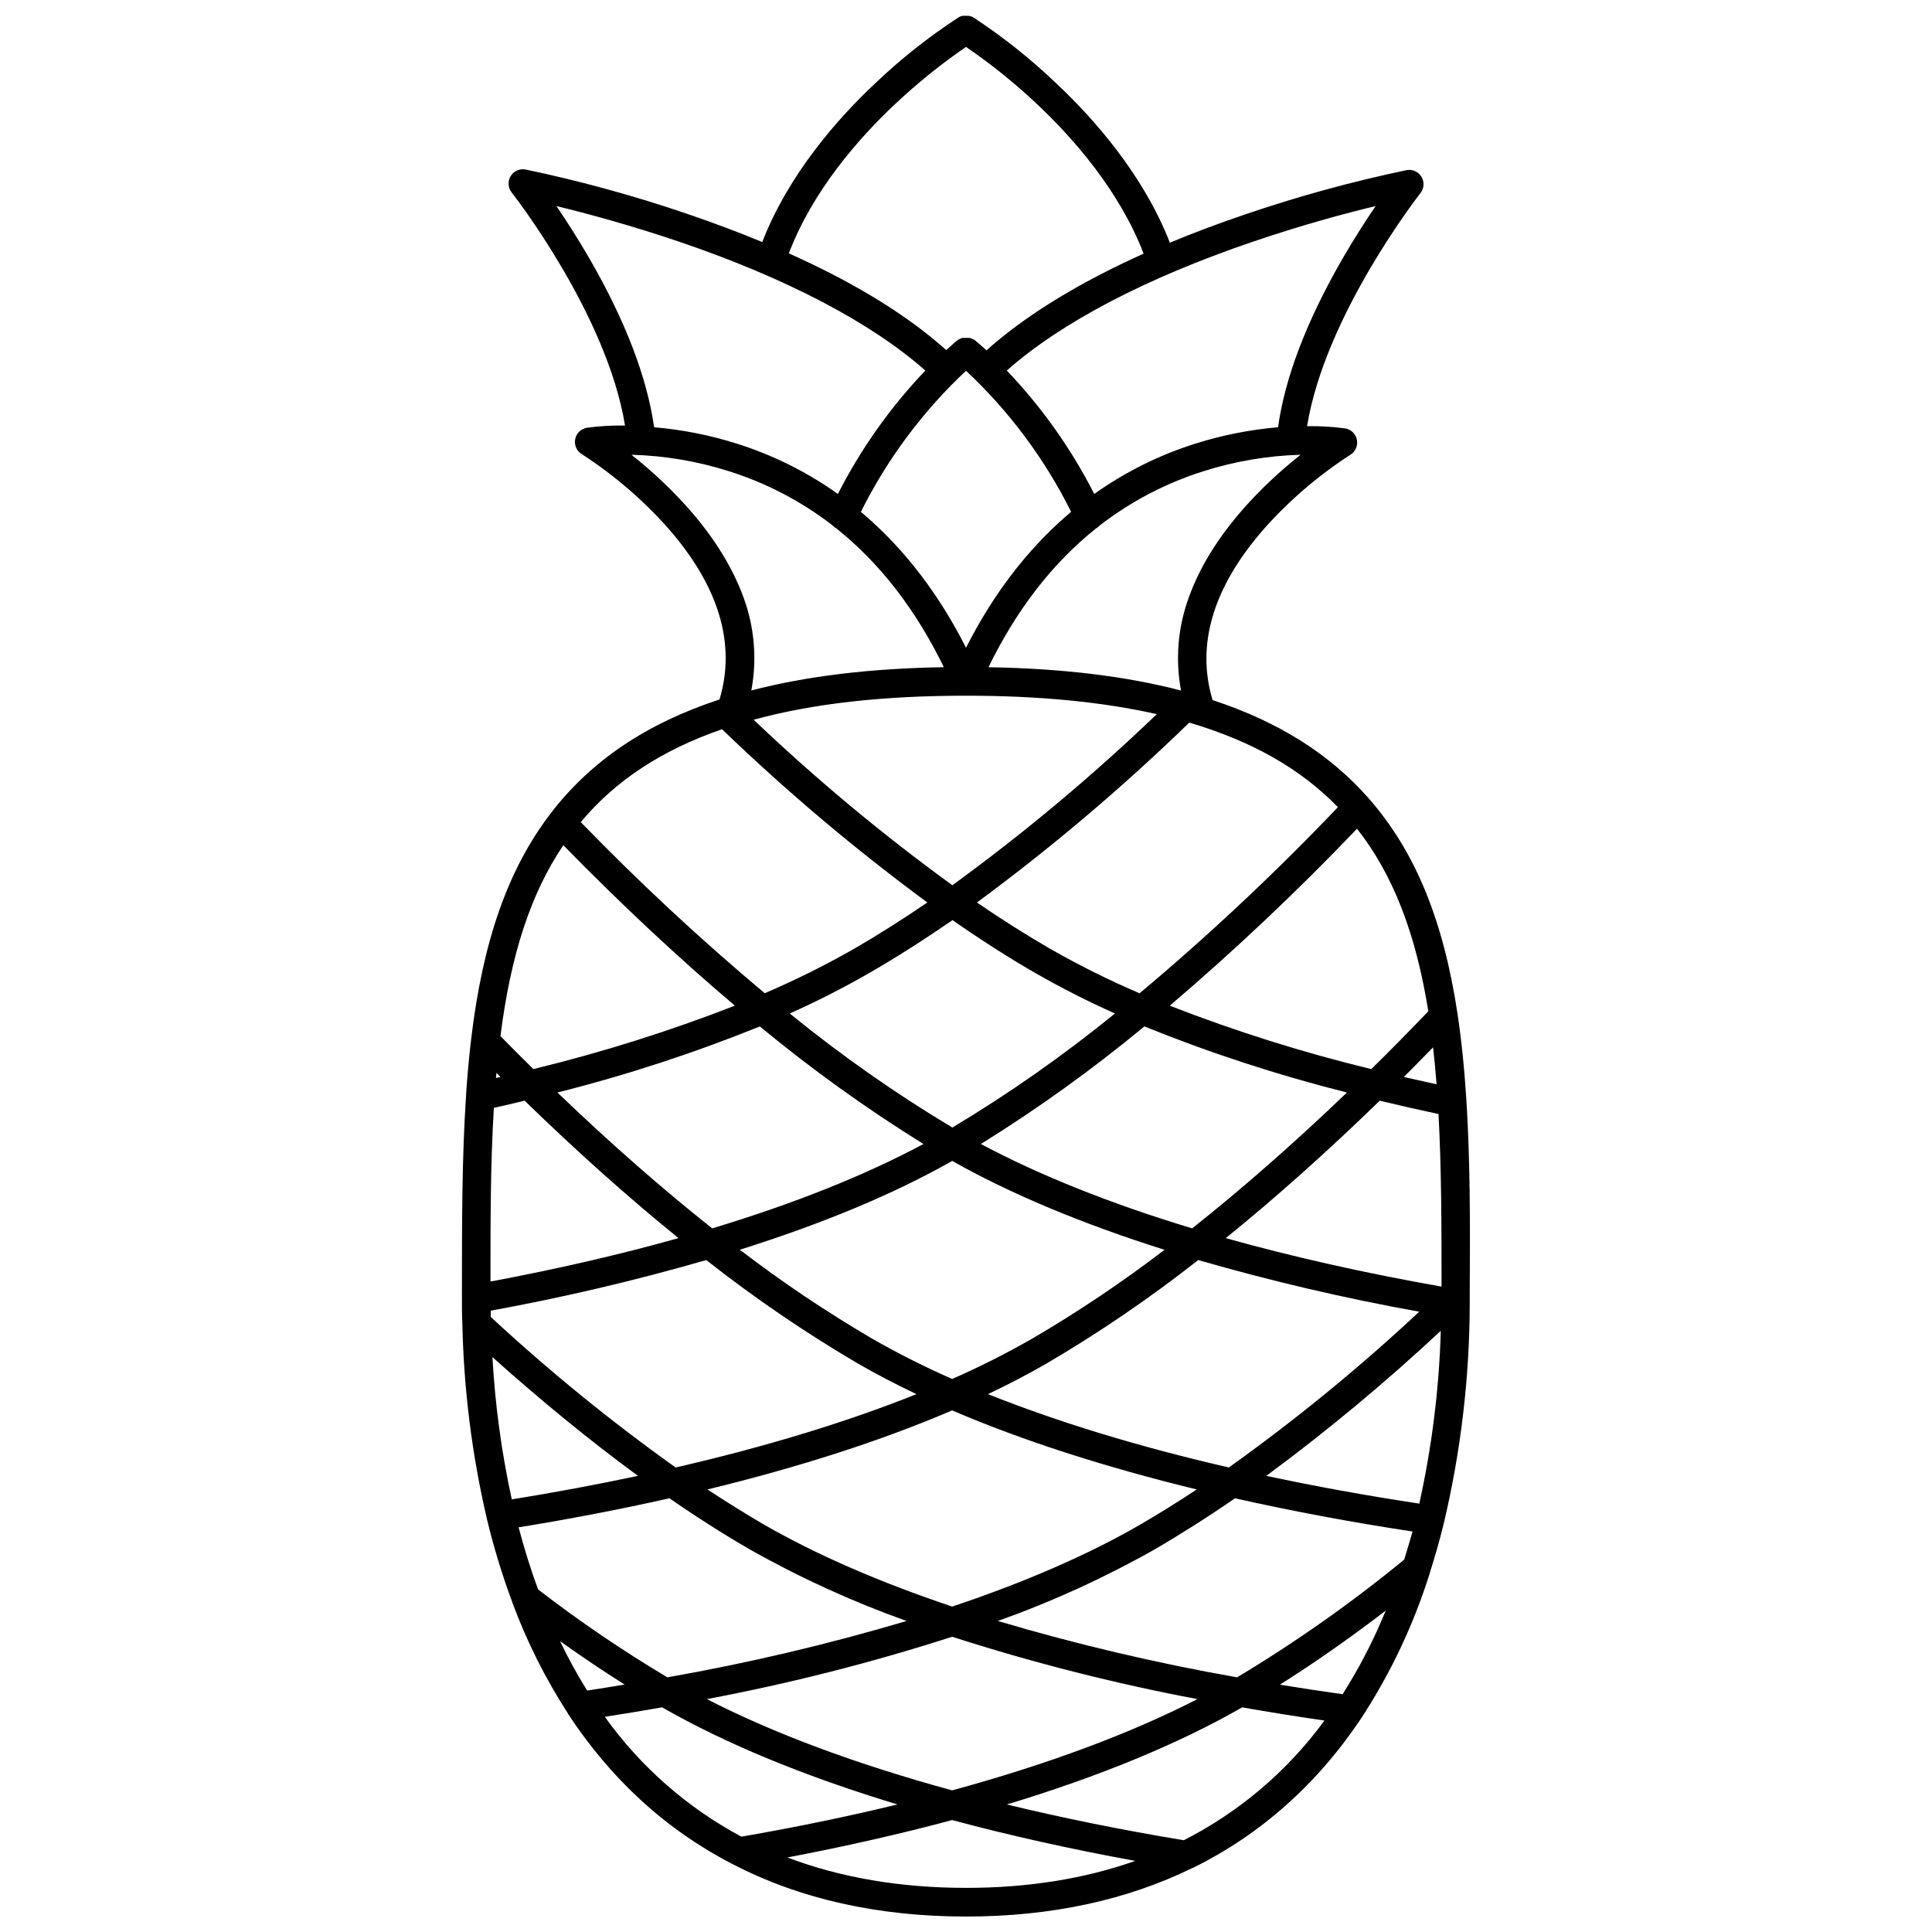 <?xml version="1.0" encoding="UTF-8"?>
<!-- Uploaded to: ICON Repo, www.svgrepo.com, Generator: ICON Repo Mixer Tools -->
<svg width="800px" height="800px" version="1.1" viewBox="144 144 512 512" xmlns="http://www.w3.org/2000/svg">
 <defs>
  <clipPath id="a">
   <path d="m266 148.09h268v503.81h-268z"/>
  </clipPath>
 </defs>
 <g clip-path="url(#a)">
  <path d="m532.63 435.88c-0.535-8.574-1.309-16.121-2.367-23.176-3.769-25-11.266-43.168-23.598-57.191-10.316-11.719-23.871-20.254-41.312-25.977-4.434-14.711 0.133-29.957 13.582-45.344h-0.004c6.719-7.555 14.426-14.172 22.914-19.668 1.359-0.828 2.055-2.418 1.746-3.977-0.305-1.562-1.555-2.766-3.125-3.016-3.34-0.449-6.707-0.645-10.078-0.586 4.805-29.555 29.816-61.465 30.078-61.816 0.953-1.246 1.043-2.949 0.223-4.289-0.816-1.34-2.375-2.039-3.922-1.758-14.621 3.066-29.039 7.027-43.176 11.871-6.852 2.332-13.375 4.781-19.566 7.356-7.055-18.047-20.07-32.797-30.117-42.23-6.754-6.461-14.082-12.293-21.895-17.422l-0.203-0.121c-0.051-0.016-0.098-0.039-0.141-0.07l-0.18-0.07-0.172-0.07h-0.152l-0.273-0.129h-1.781l-0.242 0.07h-0.121l-0.203 0.082-0.152 0.059-0.16 0.082-0.18 0.102v-0.004c-7.824 5.094-15.168 10.895-21.938 17.324-10.078 9.43-23.086 24.184-30.117 42.23-6.188-2.566-12.711-5.019-19.566-7.356v-0.004c-14.137-4.84-28.555-8.805-43.18-11.867-1.543-0.281-3.102 0.414-3.922 1.754-0.816 1.34-0.727 3.043 0.227 4.289 0.262 0.332 25.27 32.242 30.078 61.816v0.004c-3.371-0.062-6.738 0.133-10.078 0.582-1.57 0.25-2.82 1.457-3.125 3.016-0.309 1.562 0.387 3.148 1.746 3.977 8.441 5.461 16.105 12.031 22.793 19.539 13.543 15.426 18.137 30.723 13.703 45.473-19.496 6.418-34.16 16.332-44.828 30.309-11.227 14.711-17.895 33.676-20.988 59.703-0.543 4.586-1.008 9.512-1.34 14.66l-0.004 0.223c-1.098 16.395-1.098 33.727-1.098 52.074v1.875c0 2.238 0 4.465 0.109 6.602v-0.004c0.371 17.426 2.555 34.766 6.512 51.742 1.797 7.519 4.059 14.926 6.769 22.168v0.051c3.812 10.277 8.738 20.105 14.691 29.312v0.051c11.395 17.402 26.035 30.805 43.539 39.82 17.867 9.309 38.695 13.953 61.961 13.953 22.398 0 42.562-4.312 59.914-12.828h0.082c18.035-8.855 33.109-22.258 44.82-39.832l-0.004 0.004c7.781-11.93 13.887-24.875 18.137-38.473v-0.07c1.352-4.203 2.59-8.574 3.668-12.988 4.516-19.035 6.824-38.527 6.879-58.09v-1.785-1.41c0.121-17.852 0.121-34.621-0.863-50.551zm-32.82 157.1c-5.543-0.777-11.082-1.613-16.637-2.519 9.07-5.715 18.461-12.273 28.062-19.637-3.144 7.711-6.969 15.125-11.426 22.156zm-103.48 25.484c-25.422-6.941-47.227-15.055-65-24.184 21.992-4.148 43.699-9.668 65.004-16.523 21.297 6.852 43.004 12.371 64.988 16.523-17.773 9.129-39.578 17.25-64.988 24.184zm-96.73-26.449c-2.637-4.234-5.035-8.605-7.191-13.102 5.805 4.152 11.516 7.988 17.129 11.508-3.356 0.574-6.66 1.098-9.957 1.594zm-6.309-224.02c15.277 15.617 30.531 29.887 45.465 42.512-17.406 6.785-35.246 12.398-53.402 16.809-2.891-2.84-5.812-5.762-8.727-8.734 2.711-21.605 8.062-37.848 16.648-50.586zm106.71-125.74c11.441 10.703 20.875 23.367 27.859 37.395l-1.109 0.938c-10.629 9.211-19.629 20.988-26.75 35.074-7.125-14.105-16.121-25.867-26.754-35.074l-1.109-0.938c6.996-14.02 16.43-26.68 27.863-37.395zm0 86.113h0.109c19.145 0 36.102 1.641 50.453 4.887-17.016 16.324-35.117 31.473-54.18 45.344-18.504-13.441-36.098-28.094-52.66-43.863 15.59-4.262 34.109-6.367 56.277-6.367zm-3.617 59.449c7.566 5.262 15.043 10.078 22.25 14.188h-0.004c6.766 3.875 13.723 7.406 20.848 10.578-13.625 11.09-28.027 21.195-43.094 30.23-15.07-9.031-29.473-19.133-43.098-30.23 7.106-3.164 14.043-6.691 20.789-10.566 7.203-4.121 14.68-8.898 22.258-14.109zm107.25-24.184c9.5 12.09 15.559 27.629 18.883 48.367-5.039 5.25-10.078 10.387-15.113 15.324-18.156-4.406-35.996-10.023-53.406-16.805 17.316-14.766 33.867-30.402 49.586-46.855zm12.543 193.64c-13.996 11.48-28.812 21.922-44.336 31.238-21.402-3.769-42.574-8.754-63.406-14.934 14.328-5.102 28.195-11.426 41.441-18.902 6.934-4.031 14.105-8.574 21.41-13.613 15.043 3.387 30.844 6.348 47.055 8.805-0.723 2.519-1.457 5.008-2.215 7.438zm-169.58-9.16c-4.926-2.852-9.996-6.047-15.113-9.391 24.547-5.977 46.352-13.008 64.832-20.957 18.512 7.949 40.305 14.984 64.832 20.957-5.141 3.394-10.207 6.539-15.113 9.391-13.703 7.91-30.422 15.195-49.695 21.645-19.281-6.469-35.996-13.754-49.742-21.645zm-72.547-55.117v-1.652c19.25-3.512 38.312-7.988 57.109-13.418 12.758 10.035 26.18 19.195 40.176 27.414 4.816 2.781 10.027 5.5 15.539 8.121-18.398 7.375-39.82 13.906-63.824 19.438-17.168-12.242-33.535-25.57-49-39.902zm8.977-57.305c13.816 13.43 27.496 25.664 40.789 36.426-15.438 4.332-32.152 8.191-49.836 11.508 0-16.121 0-31.52 0.898-46.027 2.758-0.625 5.477-1.258 8.148-1.902zm113.31 15.961c15.477 8.734 34.371 16.645 56.266 23.559v0.004c-11.184 8.562-22.887 16.418-35.047 23.527-6.879 3.941-13.961 7.512-21.219 10.699-7.262-3.188-14.352-6.758-21.23-10.699-12.16-7.117-23.863-14.98-35.047-23.551 21.887-6.891 40.801-14.738 56.277-23.535zm73.312 81.246c-24.012-5.531-45.422-12.09-63.824-19.438 5.512-2.621 10.711-5.34 15.527-8.121h0.004c14-8.215 27.426-17.375 40.184-27.414 19.273 5.566 38.824 10.137 58.57 13.691-15.898 14.852-32.754 28.641-50.461 41.281zm39.992-97.203c5.039 1.219 10.246 2.398 15.578 3.535 0.785 14.43 0.805 29.676 0.805 45.734-20.426-3.606-39.609-7.918-57.184-12.848 13.305-10.77 26.988-22.992 40.801-36.422zm15.062-4.344c-2.934-0.637-5.824-1.289-8.676-1.945 2.578-2.578 5.164-5.195 7.75-7.848 0.355 3.121 0.668 6.379 0.93 9.793zm-23.75 2.176c-13.934 13.359-27.699 25.441-41.02 36.004-21.723-6.57-40.516-14.105-55.992-22.359 15.129-9.395 29.605-19.805 43.328-31.156 17.473 7.062 35.41 12.914 53.688 17.512zm-112.23 13.645c-15.488 8.293-34.258 15.801-55.984 22.359-13.32-10.551-27.086-22.633-41.02-36.004 18.262-4.598 36.188-10.449 53.645-17.512 13.73 11.355 28.219 21.762 43.359 31.156zm-112.09-17.766-1.199 0.273 0.121-1.352zm-2.137 74.242c13.191 11.809 26.117 22.348 38.57 31.469-10.812 2.297-22.016 4.394-33.441 6.238v-0.004c-2.707-12.41-4.422-25.02-5.129-37.703zm46.914 37.414c7.273 5.039 14.48 9.613 21.41 13.613h0.004c13.246 7.477 27.113 13.801 41.441 18.902-20.832 6.18-42.004 11.164-63.406 14.934-11.875-7.078-23.316-14.855-34.262-23.297-1.934-5.238-3.656-10.75-5.16-16.453 13.777-2.238 27.168-4.82 39.973-7.699zm198.7 1.41c-13.887-2.106-27.477-4.566-40.527-7.356h0.004c16.133-11.918 31.574-24.754 46.238-38.441-0.449 15.406-2.356 30.738-5.695 45.785zm-21.562-184.55c-16.59 17.398-34.133 33.859-52.547 49.312-8.098-3.465-15.988-7.391-23.637-11.758-6.309-3.648-12.836-7.769-19.469-12.305 19.812-14.598 38.609-30.523 56.266-47.668 16.594 4.875 29.512 12.23 39.406 22.41zm-25.191-78.926c-6.731 7.68-11.566 15.566-14.359 23.469h0.004c-2.863 7.848-3.562 16.324-2.016 24.535-14.621-3.809-31.387-5.844-51.027-6.176 7.457-15.301 16.953-27.562 28.484-36.777v-0.004c0.379-0.207 0.719-0.477 1.008-0.797 8.242-6.371 17.543-11.238 27.48-14.367 8.336-2.648 17-4.117 25.742-4.363-5.531 4.356-10.66 9.199-15.324 14.469zm2.621-70.918c13.039-4.461 24.789-7.598 32.578-9.469-2.559 3.75-5.691 8.594-8.918 14.188-9.422 16.383-15.113 31.309-16.949 44.438v-0.004c-7.391 0.629-14.688 2.066-21.766 4.293-9.625 3.016-18.715 7.531-26.934 13.383-6.098-11.969-13.902-22.988-23.176-32.707 14.379-12.727 36.809-24.477 65.156-34.129zm-94.816-36.445c5.879-5.547 12.176-10.633 18.844-15.203 6.668 4.566 12.969 9.648 18.852 15.195 9.461 8.906 21.754 22.801 28.215 39.59-3.769 1.691-7.367 3.422-10.793 5.188-12.414 6.359-22.773 13.219-30.852 20.445-1.652-1.512-2.711-2.387-2.953-2.59l-0.301-0.223h-0.07l-0.25-0.152-0.141-0.059h-0.004c-0.062-0.035-0.125-0.066-0.191-0.09l-0.191-0.07-0.152-0.051-0.211-0.059h-1.965l-0.152 0.051-0.191 0.07-0.191 0.09-0.141 0.059-0.25 0.152h-0.074c-0.102 0.062-0.199 0.133-0.293 0.211-0.242 0.203-1.301 1.066-2.953 2.59-8.062-7.227-18.438-14.105-30.852-20.445-3.461-1.762-7.078-3.488-10.852-5.188 6.348-16.707 18.641-30.613 28.102-39.52zm-80.793 41.164c-3.223-5.594-6.359-10.438-8.918-14.188 7.777 1.883 19.539 5.039 32.586 9.461 28.348 9.652 50.777 21.402 65.188 34.129-9.273 9.719-17.078 20.738-23.176 32.707-8.219-5.852-17.309-10.367-26.934-13.383-7.078-2.227-14.375-3.664-21.766-4.293-1.863-13.129-7.559-28.051-16.98-44.434zm26.289 66.191v-0.004c-4.664-5.269-9.793-10.113-15.324-14.469 8.77 0.238 17.461 1.703 25.824 4.356 9.938 3.129 19.238 7.992 27.48 14.367 0.289 0.32 0.629 0.586 1.008 0.797 11.508 9.184 21.004 21.441 28.484 36.777-19.637 0.332-36.457 2.367-51.027 6.176 1.547-8.211 0.848-16.688-2.016-24.535-2.859-7.898-7.695-15.789-14.43-23.469zm8.688 58.27c17.109 16.48 35.285 31.816 54.41 45.906-6.629 4.535-13.16 8.656-19.469 12.305l0.004-0.004c-7.644 4.367-15.535 8.289-23.629 11.75-17.023-14.262-33.293-29.395-48.75-45.344 9.191-11.031 21.484-19.102 37.434-24.613zm-31.066 261.71c5.09-0.785 10.168-1.621 15.176-2.508 16.867 9.664 37.797 18.297 62.383 25.734-13.098 3.184-26.965 6.047-41.363 8.543-14.344-7.668-26.73-18.539-36.195-31.77zm48.367 37.281c15.324-2.91 29.965-6.238 43.68-9.914 15.184 4.082 31.457 7.707 48.535 10.82-13.492 4.758-28.527 7.152-44.871 7.152-17.336-0.008-33.238-2.707-47.344-8.066zm105.07-4.566c-16.383-2.711-32.094-5.894-46.895-9.48 24.574-7.438 45.504-16.07 62.371-25.734 7.203 1.27 14.5 2.438 21.793 3.496h0.004c-9.762 13.348-22.527 24.211-37.262 31.711z"/>
 </g>
</svg>